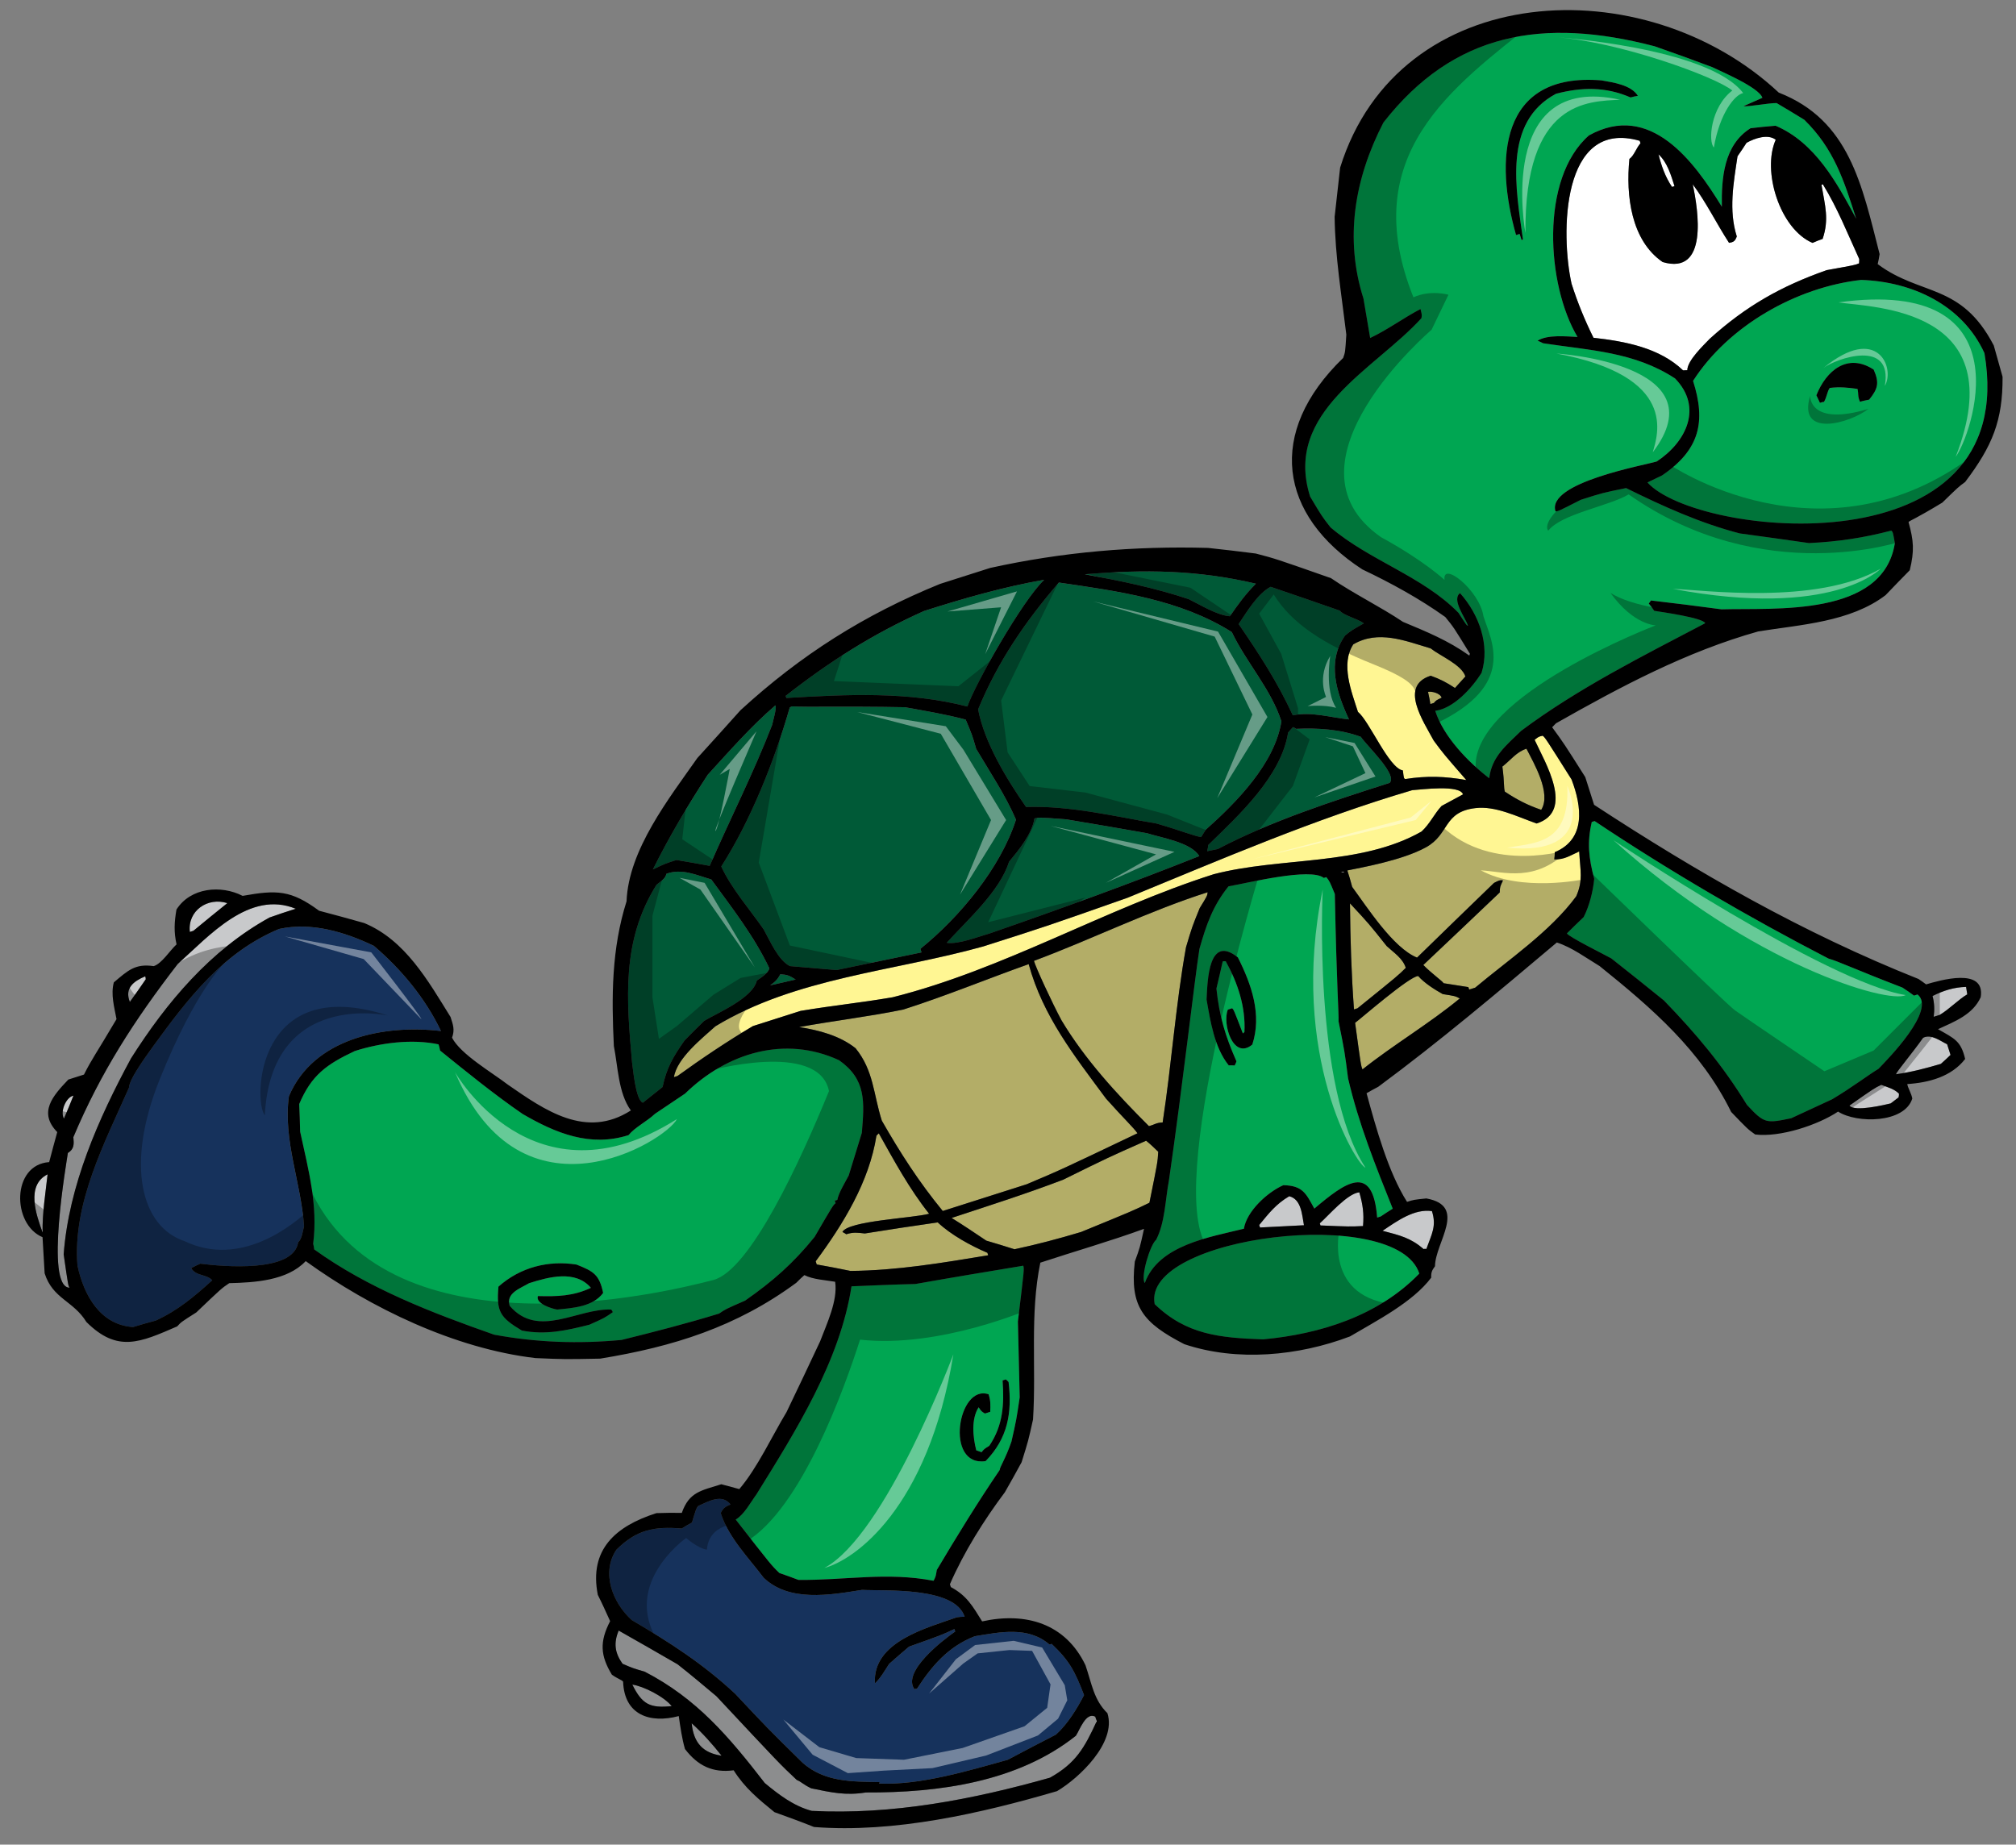 <?xml version="1.0" encoding="utf-8"?>
<!-- Generator: Adobe Illustrator 17.0.0, SVG Export Plug-In . SVG Version: 6.00 Build 0)  -->
<!DOCTYPE svg PUBLIC "-//W3C//DTD SVG 1.1//EN" "http://www.w3.org/Graphics/SVG/1.1/DTD/svg11.dtd">
<svg version="1.1" id="Layer_1" xmlns="http://www.w3.org/2000/svg" xmlns:xlink="http://www.w3.org/1999/xlink" x="0px" y="0px"
	 width="200px" height="183px" viewBox="0 0 200 183" style="enable-background:new 0 0 200 183;" xml:space="preserve">
<rect x="0" y="0" width="200" height="183" fill="#808080" stroke="none"/>
<path id="color6" style="fill:#C8C9CB;" d="M186.634,107.625c-0.708,0.342-0.708,0.342-3.155,2.057
	c0.483,0.661,3.587-0.094,4.092-0.215c0.282-0.207,0.532-0.404,0.782-0.598c0.035-0.132,0.036-0.249,0.039-0.364
	C187.928,108.028,187.252,107.857,186.634,107.625z M142.059,120.154c0.473,1.483-0.018,2.259-0.554,3.754
	c-0.081-0.013-0.162-0.023-0.269,0.012c-1.287-1.109-2.34-1.359-4.078-1.813C138.601,121.139,140.306,119.896,142.059,120.154z
	 M193.167,103.599l0.338,1.059c-0.296,0.292-0.63,0.594-0.961,0.889c-1.493,0.441-2.928,0.819-4.455,1.033
	c0.098-0.305,1.598-2.063,2.697-3.62C191.588,102.547,192.479,103.275,193.167,103.599z M134.854,118.288
	c0.348,1.212,0.476,2.105,0.366,3.346c-1.303,0.062-1.303,0.062-4.22-0.059l-0.067-0.211
	C131.813,120.579,133.682,118.388,134.854,118.288z M127.902,118.676c1.224,0.309,1.264,1.892,1.459,2.88
	c-1.454,0.074-2.904,0.149-4.358,0.223l-0.08-0.248C125.874,120.371,126.592,119.443,127.902,118.676z M191.72,98.812
	c1.109-0.548,2.098-0.863,3.327-0.903c0.032,0.22,0.077,0.479,0.119,0.74c-0.885,0.517-1.753,1.451-2.732,2.038l-0.601,0.191
	C191.923,100.185,191.91,99.527,191.72,98.812z"/>
<path id="color5" style="fill:#16325C;" d="M62.674,160.727c3.776,2.218,7.054,4.323,10.258,7.307
	c3.176,3.384,3.176,3.384,6.695,6.851c2.21,1.94,4.905,1.858,7.647,1.918c-0.023,0.046-0.048,0.093-0.071,0.14
	c4.063,0.183,8.851-1.265,12.778-2.36c1.593-0.855,3.199-1.679,4.77-2.491c1.151-1.024,2.096-2.574,2.794-3.923
	c-0.907-2.354-1.432-3.394-3.215-5.079l-0.21,0.066c-2.146-1.846-4.907-1.236-7.417-0.828c-2.663,1.045-4.271,2.96-5.732,5.209
	c-0.08-0.011-0.151,0.013-0.255,0.046c-1.254-1.74,2.807-4.86,4.046-5.725l-0.078-0.244c-1.25,0.589-1.25,0.589-4.498,1.745
	c-0.641,0.553-1.316,1.116-1.981,1.718c-0.442,0.682-0.837,1.393-1.406,1.928c-0.273-4.15,5.204-5.509,8.137-6.562
	c0.256-0.041,0.525-0.049,0.762-0.047c-0.956-3.002-7.888-2.543-10.183-2.667c-3.215,0.523-7.235,1.216-9.756-1.205
	c-1.543-2.039-3.485-3.986-4.26-6.421c0.263-0.515,0.43-0.606,0.973-0.852c-0.841-1.058-2.096-0.348-3.215,0.165
	c-0.191,0.255-0.191,0.255-0.608,1.634c-0.33,0.181-0.661,0.366-1.015,0.595c-2.716-0.224-4.476,0.104-6.483,2.105
	C59.618,156.024,60.763,159.002,62.674,160.727z M7.684,125.557c-0.491-6.181,2.692-12.173,5.109-17.648
	c0.011-0.937,2.209-3.812,2.472-4.208c3.435-4.71,6.894-9.232,12.419-11.539c3.197-0.706,6.513,0.296,9.397,1.673
	c2.725,2.321,5.122,5.209,6.664,8.453c-5.618-0.662-12.653,0.688-15.087,6.478c-0.596,4.351,1.222,8.597,1.504,12.898
	c-0.146,0.512-0.194,1.225-0.585,1.584c-0.461,3.063-7.519,2.396-9.708,2.121c-0.307,0.137-0.612,0.272-0.906,0.444
	c0.492,0.815,1.503,0.572,2.093,1.201c-1.778,1.615-3.403,2.989-5.608,4c-0.752,0.204-1.502,0.405-2.245,0.642
	C9.951,131.446,8.314,128.508,7.684,125.557z"/>
<path id="color4" style="fill:#FFF693;" d="M94.407,120.83c1.165,0.722,2.3,1.484,3.438,2.251c0.948,0.281,1.892,0.563,2.801,0.856
	c2.221-0.473,4.407-1.053,6.608-1.714c5.16-2.113,5.16-2.113,6.776-2.9c0.816-4.027,0.816-4.027,0.874-5.061
	c-0.392-0.378-0.785-0.762-1.202-1.093c-3.75,1.659-3.75,1.659-8.217,3.863C101.844,118.422,98.102,119.614,94.407,120.83z
	 M86.948,112.671c0.084-0.104,0.175-0.174,0.235-0.231c1.533,2.737,3.042,5.523,4.992,7.976c-1.647,0.447-8.026,0.691-8.602,1.808
	c0.14,0.069,0.279,0.142,0.382,0.225c0.706-0.225,1.114-0.158,1.842-0.078c2.404-0.379,4.814-0.756,7.231-1.099
	c1.331,1.249,3.261,2.304,4.929,3.019l0.078,0.245c-4.543,0.749-9.008,1.511-13.662,1.553c-1.12-0.226-2.24-0.454-3.353-0.644
	l-0.1-0.315C83.641,121.459,86.228,117.254,86.948,112.671z M79.276,101.895c3.417-0.625,6.902-1.033,10.333-1.738
	c4.202-1.339,8.289-3.028,12.445-4.508c1.42,5.186,4.531,9.092,7.674,13.343c1.754,1.968,2.752,2.896,3.118,3.439
	c-7.594,3.624-7.594,3.624-10.988,5.057l-8.33,2.653c-2.354-2.869-4.202-5.739-6.045-8.963c-0.844-2.648-0.8-4.953-2.598-7.182
	C83.316,102.745,81.24,102.201,79.276,101.895z M140.695,96.83c0.611,0.701,1.634,1.344,2.436,1.792
	c1.227,0.19,1.227,0.19,1.692,0.432c-3.079,2.535-6.553,4.574-9.655,7.039c-0.158-0.375-0.158-0.375-0.733-4.623
	C134.941,101.109,139.839,96.832,140.695,96.83z M105.307,101.223c-0.946-1.759-2.59-5.321-2.732-5.896
	c5.769-2.149,11.374-4.943,17.233-6.81c-0.041,0.362-0.041,0.362-0.785,1.57c-0.764,1.874-0.764,1.874-1.362,3.894
	c-1.024,5.691-1.433,11.616-2.317,17.381c-0.622,0.006-0.824,0.228-1.363,0.36C110.787,108.536,107.634,105.108,105.307,101.223z
	 M141.202,95.735c2.538-2.402,5.079-4.804,7.583-7.195c0.018-0.553,0.018-0.553,0.32-1.192c-0.337-0.088-0.587,0.106-0.893,0.247
	c-2.528,2.437-5.08,4.925-7.632,7.408c-2.367-0.959-4.927-4.966-6.434-7.013c-0.145-0.575-0.314-1.106-0.483-1.635
	c1.278-0.271,5.379-0.969,7.792-2.289c2.369-1.298,1.7-3.527,4.932-3.897c1.967-0.228,3.999,0.791,6.053,1.529
	c3.813-1.215,0.83-6.059-0.195-8.301c0.404-0.319,0.404-0.319,0.802-0.407c0.267,0.223,0.267,0.223,2.862,4.339
	c1.033,2.701,1.432,5.921-1.667,7.217c-0.003,0.234-0.008,0.466-0.046,0.713c1.02,0.025,1.552-0.377,2.471-0.788
	c0.108,1.961,0.399,2.867-0.294,4.449c-2.577,3.504-6.738,6.307-10.023,9.063l-0.598,0.191l-0.078-0.245
	c-0.821-0.131-1.64-0.259-2.458-0.385C143.113,97.344,142.01,96.566,141.202,95.735z M134.675,100.031l-0.352,0.112
	c-0.258-3.495-0.366-7.001-0.397-10.524c1.893,2.037,1.893,2.037,3.645,4.241c0.717,0.665,1.589,1.204,1.893,2.157
	C138.726,96.758,138.726,96.758,134.675,100.031z M70.97,101.818c7.948-4.824,17.707-5.445,26.561-7.918
	c6.283-2.002,6.283-2.002,14.327-4.833c9.319-3.826,18.582-7.829,28.25-10.675c0.915-0.058,4.718-0.569,5.033,0.418
	c-0.695,0.379-1.391,0.756-2.123,1.146c-0.727,0.774-1.15,1.764-1.992,2.54c-6.059,3.445-13.941,2.496-20.619,4.235
	c-10.804,3.442-20.795,9.427-31.848,12.207c-3.431,0.584-5.587,0.767-9.135,1.352l-4.731,1.507c-2.55,1.516-5.08,3.215-7.483,4.953
	l-0.353,0.111C67.155,104.979,69.64,103.019,70.97,101.818z M141.934,67.039c-3.141,1.001-0.75,4.479,0.302,6.437
	c0.955,1.29,0.955,1.29,3.23,3.911c-2.141-0.369-3.875-0.439-6.059-0.096c-0.14-0.071-0.14-0.071-0.233-0.856
	c-1.393-0.219-3.299-4.86-4.457-5.811c-0.63-1.978-1.743-4.735-0.463-6.697c2.49-1.458,5.138-0.352,7.67,0.396
	c0.986,0.774,3.082,1.622,3.454,2.788c-0.343,0.381-0.689,0.761-1.034,1.145C143.509,67.708,142.856,67.367,141.934,67.039z
	 M149.292,78.538c-0.135-0.422-0.023-0.81-0.248-2.486c0.84-0.659,1.401-1.459,2.391-1.774c0.73,1.438,2.495,4.414,1.466,6.065
	C151.547,79.882,150.477,79.329,149.292,78.538z M141.668,68.64c0.362-0.077,1.206,0.123,1.352,0.581
	c-0.543,0.255-0.543,0.255-0.77,0.519l-0.354,0.112C141.846,69.442,141.756,69.041,141.668,68.64z"/>
<path id="color3" style="fill:#00A652;" d="M84.475,127.613c2.107-0.089,4.217-0.18,6.341-0.232c3.571-0.634,7.153-1.228,10.7-1.814
	c0.101,0.317,0.101,0.317-0.532,5.534c0.061,2.51,0.122,5.018,0.18,7.525c-0.334,2.245-0.334,2.245-0.818,4.382
	c-0.584,1.703-1.172,2.555-1.165,2.821c-2.197,3.225-4.245,6.563-6.244,9.924c-0.104,0.654-0.104,0.654-0.322,1.073
	c-4.639-0.896-8.8-0.038-13.403-0.086c-0.615-0.23-1.237-0.463-1.889-0.684c-0.787-0.757-0.787-0.757-4.336-5.303
	c0.852-0.506,1.477-1.718,2.074-2.527C78.941,141.973,83.334,135.013,84.475,127.613z M97.777,144.954
	c2.195-2.254,2.642-4.767,2.281-7.843c-0.068-0.092-0.174-0.178-0.275-0.26l-0.319,0.102c0.167,2.357,0.057,4.452-1.319,6.484
	c-0.518,0.321-0.518,0.321-0.767,0.635c-0.177-0.062-0.351-0.122-0.525-0.185c-0.335-1.291-0.521-3.102,0.232-4.272
	c0.286,0.413,0.286,0.413,0.626,0.618l0.527-0.168c0.021-0.67,0.05-1.067-0.164-1.739C95.021,137.279,93.689,145.557,97.777,144.954
	z M114.552,129.382c3.146,3.043,6.471,3.344,10.757,3.496c5.638-0.526,11.425-2.318,15.496-6.529
	C138.614,119.471,113.22,122.643,114.552,129.382z M157.106,90.981c-0.536,0.521-1.104,1.052-1.663,1.618
	c0.102,0.315,4.023,2.256,4.408,2.484c1.762,1.384,3.49,2.775,5.218,4.171c3.245,3.355,5.819,6.427,8.238,10.358
	c1.723,1.864,1.907,1.845,4.389,1.327c1.355-0.627,2.711-1.254,4.065-1.882c1.964-1.167,3.715-2.502,4.599-3.02
	c0.903-0.947,5.761-5.842,3.872-7.379l-0.354,0.113c-0.356-0.274-0.753-0.539-1.147-0.798c-4.651-1.786-6.351-2.605-7.333-2.877
	c-7.913-4.09-15.794-8.692-23.203-13.642l-0.283,0.09c-0.474,2.057-0.306,3.558,0.242,5.64
	C158.042,88.429,157.66,89.909,157.106,90.981z M114.697,122.998c0.889-1.719,0.905-3.982,1.27-5.887
	c1.371-9.496,2.514-19.699,3.026-22.971c0.676-2.396,1.323-4.271,2.884-6.21c1.844-0.315,8.146-1.897,9.455-0.834l0.247-0.079
	c0.324,0.401,0.324,0.401,0.847,1.677c0.189,9.506,0.404,11.767,0.37,12.634c0.604,2.997,0.604,2.997,0.944,5.649
	c1.04,4.491,2.719,8.658,4.431,12.934c-0.389,0.243-0.78,0.483-1.193,0.771l-0.351,0.113c-0.433-5.568-3.236-3.421-6.234-0.892
	c-0.836-1.522-1.152-2.276-3.073-2.324c-1.603,0.704-3.644,2.601-3.914,4.319c-3.348,0.833-8.468,1.607-9.832,5.387
	C113.123,126.729,114.104,123.461,114.697,122.998z M121.898,105.694c0.189-0.017,0.389-0.002,0.587,0.01
	c0.072-0.141,0.145-0.278,0.18-0.41c-1.112-2.52-1.698-4.474-1.989-7.218c0.213-0.924,0.436-1.812,0.622-2.691
	c0.106-0.033,0.225-0.028,0.305-0.018c1.191,2.149,1.989,4.539,1.852,7.031c-0.036,0.013-0.094,0.074-0.156,0.128
	c-0.904-2.354-0.904-2.354-1.065-2.496l-0.423,0.135c-0.572,1.384,0.518,5.044,2.426,3.465c0.964-2.952-0.063-5.933-1.431-8.646
	c-2.923-2.334-3.008,2.281-3.104,4.178C120.082,101.338,120.481,103.932,121.898,105.694z M31.065,123.396
	c0.486-3.852-0.464-7.315-1.293-11.135c-0.024-0.931-0.044-1.853-0.092-2.731c1.22-2.88,2.711-3.938,5.516-5.262
	c2.578-0.82,5.676-1.222,8.306-0.661c0.057,0.177,0.125,0.39,0.155,0.614c2.621,2.117,5.404,4.381,8.191,6.293
	c3.289,1.908,6.691,3.312,10.503,2.098c0.644-0.788,1.825-1.359,2.632-2.12c0.991-0.668,1.986-1.335,2.979-2
	c4.153-4.045,9.895-5.8,15.274-3.313c2.705,1.898,2.521,4.136,2.26,7.211c-0.417,1.379-0.858,2.805-1.3,4.226
	c-0.312,0.607-1.006,1.722-1.133,2.426l-0.246,0.078l0.078,0.246c-0.248,0.195-0.248,0.195-2.084,3.345
	c-2.12,2.622-4.124,4.389-6.893,6.319c-1.946,0.851-1.946,0.851-2.584,1.288c-3.187,0.981-6.42,1.811-9.666,2.613
	c-4.305,0.4-8.391,0.262-12.646-0.52c-6.217-2.181-12.512-4.607-17.86-8.463C31.143,123.761,31.121,123.572,31.065,123.396z
	 M51.772,132.004c2.357,0.455,4.396,0,6.697-0.58c1.497-0.668,1.497-0.668,2.323-1.244c-0.034-0.107-0.101-0.197-0.157-0.259
	c-3.349-0.139-7.235,2.927-10.073-0.37c-0.404-1.269,1.079-1.741,1.926-2.247c1.944-0.618,4.589-1.344,6.136,0.46
	c-1.755,0.829-3.338,0.868-5.262,0.818c-0.265,0.747,1.415,1.262,1.906,1.337c1.584-0.152,3.565-0.28,4.567-1.65
	c-0.383-1.82-0.956-2.145-2.647-2.812c-2.782-0.435-5.555,0.255-7.739,2.191C49.23,130.13,49.611,130.709,51.772,132.004z
	 M141.014,31.561c0.052-0.328,0.052-0.328-0.094-0.903c-1.7,0.891-3.237,2.041-4.994,2.874c-0.229-1.326-0.445-2.619-0.662-3.91
	c-1.898-5.959-0.893-11.907,1.977-17.469c6.992-8.95,15.838-10.455,26.91-7.563c1.925,0.671,3.813,1.352,5.712,2.068
	c0.607,0.314,4.639,1.985,4.975,3.044c-0.61,0.273-1.226,0.545-1.872,0.829c0.525,0.067,2.464-0.318,3.283-0.308
	c0.908,0.527,1.824,1.09,2.745,1.654c2.938,2.877,3.927,5.982,5.152,9.828c-1.921-3.587-4.082-7.564-7.997-9.232
	c-0.832,0.069-1.666,0.14-2.486,0.247c-2.66,1.662-2.891,4.965-2.847,7.789c-2.752-4.488-7.101-10.452-13.183-7.078
	c-4.895,4.282-4.204,14.873-1.131,19.997c-1.147-0.059-2.997-0.249-3.968,0.37c0.177,0.062,0.362,0.159,0.55,0.252
	c4.618,0.706,9.057,0.848,13.087,3.49c2.774,2.849,1.146,6.285-1.809,8.238c-1.165,0.371-10.958,2.094-10.048,4.951
	c0.27-0.009,0.27-0.009,2.511-1.148c2.154-0.687,2.154-0.687,4.49-1.162c3.69,1.82,7.371,3.486,11.271,4.497
	c2.315,0.312,4.595,0.636,6.876,0.96c2.874-0.138,5.398-0.514,8.163-1.237c0.162,0.143,0.162,0.143,0.355,1.246
	c-1.152,7.368-11.956,6.414-17.192,6.567c-2.317-0.309-4.668-0.61-7.009-0.879c-0.048,0.092-0.133,0.198-0.215,0.303
	c0.185,0.213,0.382,0.463,0.541,0.721c0.654,0.103,4.889,0.699,5.059,1.232c-6.195,3.254-12.636,6.473-18.259,10.673
	c-1.483,1.445-2.916,2.561-3.168,4.705c-2.111-1.624-4.549-4.151-5.358-6.693c1.828-0.235,3.638-2.248,4.595-3.76
	c0.87-2.763-0.26-5.824-2.131-7.911c-0.852,0.623,0.482,2.372,0.789,3.209c-0.106,0.034-0.106,0.034-0.942-1.253
	c-3.53-3.624-8.851-5.194-12.696-8.478c-0.852-1.088-0.852-1.088-2.021-3.052C127.286,40.832,136.409,36.642,141.014,31.561z
	 M150.758,23.206l0.19,0.601l0.141-0.045c-0.685-4.954-2.036-11.641,3.286-14.463c2.553-0.657,4.906-0.709,7.388,0.37
	c0.248-0.079,0.506-0.124,0.727-0.156c-0.664-1.078-2.424-1.326-3.598-1.534c-10.232-0.849-10.584,7.982-8.49,15.34l0.354-0.113
	L150.758,23.206z M163.435,47.864c0.507-0.24,0.977-0.469,1.449-0.697c3.773-2.56,4.36-5.352,3.077-9.38
	c3.506-5.471,10.259-9.295,16.678-10.018c5.071,0.173,10.044,2.476,12.229,7.264C200.565,56.692,168.322,53.318,163.435,47.864z
	 M184.524,39.86c0.319-0.102,0.615-0.152,0.906-0.211c0.895-1.1,1.018-1.683,0.449-2.981c-2.6-1.698-4.71,0.103-5.683,2.548
	c0.114,0.237,0.229,0.473,0.355,0.745c0.142-0.045,0.282-0.09,0.4-0.088c0.298-0.525,0.305-0.995,0.568-1.387
	c1.009-0.127,1.816-0.033,2.752,0.095C184.406,39.121,184.264,39.283,184.524,39.86z"/>
<path id="color2" style="fill:#005A37;" d="M77.41,96.654c-0.264,0.515-0.501,0.745-1.007,1.103
	c0.867-0.199,1.702-0.388,2.534-0.578C78.313,96.797,78.124,96.699,77.41,96.654z M62.707,105.423
	c-0.563-6.279-1.059-12.107,2.426-17.649c0.365-0.313,0.898-0.599,0.975-1.088c1.531-0.565,2.996,0.135,4.457,0.563
	c2.071,2.839,4.236,5.609,5.764,8.816c-0.147,0.515-0.832,0.929-1.247,1.214c-0.408,1.765-4.016,3.262-5.221,3.997
	c-0.649,0.637-1.306,1.271-1.947,1.943c-1.12,1.601-1.781,2.705-2.181,4.62c-0.652,0.52-1.303,1.041-1.953,1.556
	C63.033,109.131,62.782,105.786,62.707,105.423z M100.103,85.497c0.956-1.156,2.276-2.748,2.52-4.302
	c0.469-0.11,0.469-0.11,3.138,0.09c2.665,0.436,5.341,0.903,8.021,1.374c1.388,0.451,4.369,0.899,5.195,2.273
	c-6.866,2.729-13.804,5.252-20.772,7.667c-1.142,0.324-3.143,1.116-4.289,0.936C95.986,91.245,99.175,88.44,100.103,85.497z
	 M75.76,92.206c-1.367-1.977-3.193-4.039-4.206-6.242c2.935-4.589,5.283-10.512,6.794-15.777c0.097-0.066,0.169-0.088,0.237-0.11
	c1.394,0.099,5.086-0.027,11.188,0.086c2.024,0.366,4.034,0.698,6.029,1.229c0.638,1.509,0.638,1.509,1.039,2.895
	c1.356,2.293,2.905,4.6,3.952,7.027c-1.543,4.806-5.592,9.672-9.487,12.819l0.113,0.354c-2.808,0.583-5.617,1.169-8.426,1.752
	c-1.521-0.137-3.078-0.265-4.635-0.394C77.197,95.246,76.4,93.36,75.76,92.206z M127.788,72.675c0.167-0.21,0.346-0.383,0.488-0.545
	c0.092,0.048,0.186,0.096,0.29,0.179c2.145-0.1,4.403,0.034,6.433,0.789c0.597,0.896,3.689,3.765,2.858,4.572
	c-5.686,1.811-11.746,3.782-17.043,6.559c-0.328,0.066-0.692,0.143-1.059,0.219c0.051-0.211,0.1-0.422,0.113-0.623
	C122.897,80.883,127.107,77.011,127.788,72.675z M101.792,80.06c-1.929-2.766-4.13-6.381-4.756-9.683
	c1.95-4.74,4.687-8.724,8.007-12.582c5.873,0.855,12.05,1.687,17.16,4.916c1.413,2.975,3.907,5.679,4.919,8.856
	c-0.651,4.174-4.441,8.025-7.501,10.749c-0.156,0.245-0.312,0.49-0.466,0.734c-0.737-0.118-2.301-0.746-4.437-1.35
	C110.441,80.963,106.146,79.921,101.792,80.06z M133.826,71.372c-1.849-0.188-3.714-0.795-5.573-0.403
	c-1.513-3.289-3.339-6.088-5.373-9.057c0.765-1.138,1.903-3.058,3.178-3.695c2.312,0.779,4.583,1.571,6.858,2.364
	c0.344,0.473,1.77,0.796,2.386,1.262c-1.254,0.708-1.254,0.708-1.868,1.216C131.585,65.671,132.6,68.734,133.826,71.372z
	 M70.408,85.899c-1.074-0.201-2.186-0.392-3.296-0.581c-1.13,0.36-1.13,0.36-2.342,0.942c1.611-3.236,3.457-6.354,5.443-9.396
	c2.164-2.364,4.271-4.785,6.712-6.883c0.175,0.18-0.281,1.683-0.317,1.93C74.747,76.7,72.451,81.204,70.408,85.899z M95.974,70.093
	c-5.851-1.518-11.97-1.203-17.962-0.848l-0.067-0.21c4.358-3.412,8.624-6.131,13.728-8.42c3.919-1.248,7.87-2.389,11.923-3.096
	C101.393,59.616,96.71,67.929,95.974,70.093z M117.935,59.443c-3.395-1.133-6.76-1.81-10.313-2.47
	c5.945-0.494,11.137-0.437,16.976,0.932c-1.032,1.029-1.76,2.037-2.586,3.232C120.736,61.04,119.086,60.009,117.935,59.443z"/>
<path id="color1" style="fill:#C8C9CB;" d="M61.369,161.765c-0.497,1.248-0.393,2.187,0.391,3.296
	c1.036,0.446,1.036,0.446,2.192,0.781c5.165,2.669,8.352,6.438,11.923,11.056c1.425,1.178,2.862,2.273,4.648,2.757
	c7.988,0.41,15.974-1.121,23.643-3.292c2.575-1.445,3.415-2.954,4.635-5.6l-0.146-0.458c-0.931-0.482-1.531,1.306-1.921,1.897
	c-5.77,4.596-13.634,5.663-20.84,5.626c-1.994,0.326-3.421,0-5.417-0.411c-0.831-0.4-0.99-0.657-1.432-0.83
	c-1.668-1.567-1.668-1.567-7.973-8.307c-1.277-1.074-2.549-2.144-3.851-3.167C65.266,163.985,63.312,162.857,61.369,161.765z
	 M71.584,174.18c-1.836-0.27-2.77-1.253-2.967-3.218C69.704,171.939,70.675,173.031,71.584,174.18z M66.637,169.262
	c-2.147,0.221-2.929-0.156-3.907-2.136C63.828,167.282,65.863,168.304,66.637,169.262z M7.278,112.815
	c2.699-6.419,6.086-11.661,10.353-17.179c3.118-2.785,7.104-7.358,11.708-5.479c-0.846,0.27-1.73,0.551-2.601,0.868
	c-5.854,3.223-10.222,8.427-13.742,13.979c-3.233,5.969-6.169,12.621-6.681,19.434c0.45,3.123,0.45,3.123,0.589,3.312
	c-2.496-0.021-0.263-12.668-0.173-13.361C7.379,113.986,7.341,113.494,7.278,112.815z M4.722,116.504
	c-0.21,1.898-0.529,3.827-0.497,5.762C3.604,120.559,2.54,117.59,4.722,116.504z M7.287,108.694
	c-0.301,0.753-0.606,1.513-0.943,2.281C5.941,110.323,6.524,108.858,7.287,108.694z M12.882,99.402
	c-0.555-1.377,0.391-2.069,1.524-2.542c0.022,0.07,0.055,0.173,0.054,0.291C13.957,97.894,13.42,98.65,12.882,99.402z
	 M18.833,92.455c-0.239-2.102,1.769-3.481,3.718-2.856c-1.112,0.898-2.228,1.796-3.364,2.743L18.833,92.455z"/>
<path id="fill" style="fill:#FFFFFF;" d="M133.017,86.523c0.117,0,0.234,0.003,0.362,0.041
	C133.229,86.455,133.229,86.455,133.017,86.523z M162.667,13.968l0.077,0.244c-0.428,0.488-0.625,1.212-1.097,1.557
	c-0.364,3.617,0.162,8.076,3.296,10.227c4.553,1.35,3.539-5.132,2.984-7.717c1.358,1.824,2.387,3.949,3.603,5.812
	c0.482-0.073,0.601-0.191,0.77-0.631c-0.821-2.579-0.327-5.302,0.072-7.956c0.321-0.454,0.608-0.894,0.895-1.335
	c0.793-0.446,2.123-0.912,2.897-0.303c-1.387,3.089,0.409,8.853,3.648,10.232c0.345-0.149,0.684-0.294,1.002-0.396
	c0.659-1.958,0.242-3.266-0.114-5.369l0.141-0.045c1.444,2.341,2.453,4.895,3.604,7.408c-0.002,0.115,0.008,0.268-0.017,0.432
	c-0.412,0.17-0.412,0.17-3.208,0.672c-4.544,1.601-8.005,3.561-11.596,6.803c-0.582,0.616-2.233,2.152-2.233,3.124
	c-0.117-0.002-0.27,0.008-0.421,0.017c-2.35-2.247-5.738-2.877-8.888-3.234c-0.876-1.78-1.57-3.464-2.178-5.372
	C154.832,23.309,154.833,11.719,162.667,13.968z M166.123,18.466l-0.247,0.079c-0.667-0.993-1.039-2.042-1.34-3.229
	C165.403,16.089,165.785,17.407,166.123,18.466z"/>
<path id="outline" d="M4.878,115.291c0.261-1.016,0.532-1.995,0.801-2.977c-1.906-1.959-0.441-3.592,1.101-5.213l1.553-0.495
	c0.76-1.525,1.129-1.95,3.226-5.498c-0.219-1.176-0.587-2.459-0.267-3.647c1.409-1.19,2.122-1.882,3.958-1.612
	c0.811-0.258,1.603-1.558,2.265-2.158c-0.276-1.235-0.225-2.181-0.01-3.456c1.399-2.194,4.424-2.46,6.564-1.357
	c3.385-0.606,4.789-0.589,7.588,1.475c1.48,0.382,2.977,0.801,4.47,1.219c4.078,1.69,6.333,5.721,8.57,9.321
	c0.248,0.778,0.439,1.259,0.148,2.055c0.834,1.64,4.03,3.495,5.526,4.651c3.693,2.56,7.756,5.424,12.212,2.568
	c-1.255-1.741-1.278-4.376-1.685-6.387c-0.238-4.898-0.233-9.645,1.259-14.36c0.198-5.117,4.212-10.206,7.02-14.212
	c1.438-1.587,2.878-3.169,4.283-4.747c5.989-5.488,12.265-9.468,19.802-12.534l4.977-1.585c7.159-1.579,14.315-2.187,21.611-1.985
	c1.568,0.161,3.146,0.358,4.727,0.557c1.95,0.508,1.95,0.508,7.466,2.444c2.239,1.539,4.859,2.807,7.136,4.333
	c2.378,0.996,4.476,1.843,6.588,3.348c0.013-0.081,0.037-0.129,0.061-0.175c-1.617-2.636-1.617-2.636-2.446-3.652
	c-2.566-1.83-5.393-3.378-8.233-4.725c-8.255-5.372-9.569-13.565-1.899-20.977c0.206-0.573,0.206-0.573,0.313-2.317
	c-0.466-3.895-1.116-7.771-1.159-11.685c0.177-1.65,0.362-3.266,0.546-4.879c5.81-18.66,30.172-19.92,43.515-7.443
	c7.016,2.741,8.244,9.156,10.005,16.021c-0.054,0.326-0.105,0.655-0.191,0.994c4.272,3.194,8.28,1.84,11.517,8.075
	c0.29,1.037,0.582,2.072,0.872,3.104c0.024,4.349-1.006,6.854-3.713,10.437c-0.661,0.484-0.661,0.484-2.264,2.045
	c-2.707,1.64-3.142,1.739-3.353,1.924c0.514,1.858,0.594,2.845,0.123,4.784c-0.798,0.796-1.581,1.629-2.401,2.475
	c-3.504,2.67-8.439,2.924-12.62,3.595c-7.138,2.002-13.653,5.475-20.075,9.117c-0.117,0.116-0.238,0.233-0.382,0.392
	c1.174,1.609,1.174,1.609,3.285,4.944l0.876,2.75c10.317,6.75,20.735,12.722,32.182,17.279c0.244,0.157,0.499,0.348,0.755,0.536
	c1.318-0.381,5.895-1.759,5.42,1.269c-0.774,1.723-2.574,2.413-4.237,3.177c1.616,0.925,2.271,1.145,2.692,2.954
	c-1.349,1.752-3.605,2.354-5.74,2.488c0.02,0.307,0.421,0.955,0.496,1.438c-0.77,2.46-5.506,2.49-7.363,1.295
	c-2.021,1.343-5.752,2.57-8.222,2.271c-0.753-0.54-0.753-0.54-2.384-2.237c-2.988-6.085-7.818-10.263-13.048-14.469
	c-1.348-0.813-2.729-1.851-4.246-2.342c-5.794,4.88-11.613,9.807-17.719,14.317c-0.364,0.194-0.766,0.401-1.158,0.638
	c0.929,3.401,2.148,7.836,4.017,10.777c0.67-0.213,0.67-0.213,1.914-0.34c4.125,0.748,0.88,4.348,0.858,6.727
	c-0.298,0.407-0.392,0.595-0.376,1.133c-1.827,2.447-5.506,4.319-8.058,5.831c-5.101,1.937-11.212,2.523-16.437,0.767
	c-4.099-2.115-5.423-3.716-4.908-8.195c0.499-1.365,0.499-1.365,0.912-3.246c-3.31,1.211-6.907,2.24-10.286,3.355
	c-1.052,5.113-0.396,10.352-0.723,15.552c-0.461,2.088-0.461,2.088-1.134,4.246c-0.541,0.992-1.082,1.976-1.659,2.977
	c-2.075,2.763-4.086,5.973-5.453,9.128l0.089,0.28c1.596,0.855,2.157,1.881,3.107,3.407c4.324-0.952,8.271,0.2,10.255,4.354
	c0.632,1.857,0.821,3.429,2.174,4.751c0.933,2.929-2.841,6.465-5.001,7.736c-7.54,2.206-16.165,4.177-24.103,3.557
	c-1.294-0.521-2.608-0.996-3.928-1.472c-1.577-1.281-2.944-2.403-4.046-4.153c-2.089,0.275-3.567-0.456-4.832-2.113
	c-0.304-1.067-0.454-2.148-0.616-3.267c-2.869,0.759-5.4-0.109-5.521-3.413c-0.135-0.187-0.463-0.239-1.113-0.691
	c-1.147-1.893-1.233-3.267-0.175-5.313c-0.399-0.885-0.796-1.765-1.221-2.605c-0.887-4.498,1.756-6.819,5.816-8.112
	c0.843-0.035,1.701-0.035,2.517-0.025c0.733-2.094,1.943-2.211,3.919-2.84c0.596,0.161,1.193,0.322,1.786,0.48
	c1.787-2.087,3.28-5.319,4.684-7.638c1.12-2.337,2.242-4.679,3.327-7.009c0.656-1.727,1.778-4.067,1.496-5.921
	c-0.948-0.164-2.21-0.226-3.051-0.661c-0.271,0.242-0.544,0.486-0.804,0.763c-5.953,4.384-12.212,6.34-19.457,7.524
	c-3.515,0.069-3.515,0.069-6.435-0.056c-8-0.946-16.313-4.951-22.777-9.619c-1.83,1.945-5.078,2.125-7.584,2.187
	c-0.769,0.518-0.769,0.518-3.274,2.908c-1.49,0.943-1.49,0.943-1.892,1.381c-3.691,1.605-5.931,2.626-9.005-0.436
	c-1.298-2.116-3.334-2.284-4.144-4.826c-0.078-1.217-0.144-2.402-0.209-3.588C1.166,121.452,1.15,115.546,4.878,115.291z
	 M6.345,110.976c0.337-0.769,0.641-1.528,0.943-2.281C6.524,108.858,5.941,110.323,6.345,110.976z M12.882,99.402
	c0.538-0.753,1.075-1.509,1.579-2.251c0-0.118-0.032-0.221-0.054-0.291C13.272,97.335,12.328,98.025,12.882,99.402z M18.833,92.455
	l0.354-0.113c1.137-0.947,2.252-1.845,3.364-2.743C20.603,88.975,18.594,90.352,18.833,92.455z M62.707,105.423
	c0.076,0.363,0.325,3.708,1.072,3.973c0.65-0.515,1.301-1.036,1.953-1.555c0.401-1.916,1.061-3.021,2.181-4.62
	c0.643-0.672,1.299-1.307,1.948-1.943c1.205-0.736,4.813-2.232,5.221-3.998c0.416-0.285,1.1-0.698,1.247-1.214
	c-1.528-3.207-3.692-5.977-5.764-8.816c-1.462-0.428-2.927-1.128-4.457-0.563c-0.078,0.49-0.61,0.777-0.975,1.088
	C61.648,93.316,62.145,99.144,62.707,105.423z M87.481,111.178c1.844,3.224,3.692,6.094,6.046,8.963l8.33-2.653
	c3.394-1.433,3.394-1.433,10.987-5.057c-0.366-0.544-1.363-1.472-3.118-3.438c-3.142-4.251-6.253-8.157-7.674-13.343
	c-4.156,1.479-8.244,3.169-12.445,4.507c-3.429,0.705-6.916,1.114-10.333,1.738c1.963,0.307,4.04,0.851,5.606,2.102
	C86.682,106.224,86.637,108.528,87.481,111.178z M113.979,111.72c0.54-0.132,0.742-0.354,1.363-0.359
	c0.886-5.765,1.292-11.689,2.317-17.382c0.6-2.018,0.6-2.018,1.363-3.893c0.744-1.209,0.744-1.209,0.785-1.57
	c-5.86,1.867-11.466,4.661-17.233,6.81c0.143,0.576,1.785,4.137,2.731,5.896C107.634,105.108,110.787,108.536,113.979,111.72z
	 M79.424,100.288c3.547-0.584,5.704-0.768,9.135-1.351c11.053-2.78,21.044-8.766,31.847-12.207
	c6.678-1.738,14.562-0.791,20.62-4.236c0.841-0.774,1.265-1.764,1.992-2.539c0.73-0.39,1.427-0.768,2.122-1.146
	c-0.314-0.989-4.118-0.477-5.032-0.419c-9.669,2.847-18.931,6.85-28.251,10.676c-8.043,2.832-8.043,2.832-14.326,4.832
	c-8.854,2.472-18.613,3.094-26.561,7.919c-1.33,1.2-3.814,3.16-4.112,5.043l0.353-0.112c2.402-1.737,4.933-3.438,7.483-4.952
	L79.424,100.288z M133.925,89.619c0.031,3.523,0.141,7.029,0.398,10.524l0.352-0.112c4.051-3.273,4.051-3.273,4.788-4.013
	c-0.305-0.955-1.175-1.491-1.893-2.157C135.818,91.656,135.818,91.656,133.925,89.619z M133.379,86.563
	c-0.149-0.109-0.149-0.109-0.362-0.041C133.134,86.523,133.251,86.525,133.379,86.563z M135,73.099
	c-2.029-0.754-4.289-0.89-6.434-0.79c-0.104-0.084-0.198-0.131-0.29-0.179c-0.143,0.163-0.321,0.335-0.487,0.545
	c-0.682,4.337-4.891,8.208-7.919,11.151c-0.015,0.201-0.063,0.412-0.113,0.623c0.365-0.078,0.729-0.154,1.058-0.219
	c5.298-2.777,11.357-4.747,17.043-6.559C138.688,76.864,135.597,73.995,135,73.099z M95.803,71.392
	c-1.994-0.531-4.006-0.863-6.029-1.229c-6.103-0.114-9.795,0.013-11.188-0.086c-0.068,0.022-0.142,0.045-0.237,0.11
	c-1.511,5.265-3.86,11.188-6.794,15.777c1.013,2.204,2.839,4.265,4.206,6.242c0.64,1.154,1.437,3.041,2.598,3.639
	c1.557,0.13,3.115,0.257,4.635,0.394c2.809-0.583,5.618-1.169,8.426-1.752l-0.113-0.353c3.895-3.147,7.943-8.013,9.487-12.818
	c-1.047-2.428-2.597-4.734-3.952-7.028C96.441,72.901,96.441,72.901,95.803,71.392z M76.403,97.757
	c0.867-0.199,1.702-0.388,2.534-0.578c-0.624-0.383-0.813-0.479-1.527-0.525C77.146,97.169,76.909,97.399,76.403,97.757z
	 M100.103,85.497c-0.927,2.944-4.117,5.748-6.185,8.038c1.145,0.179,3.147-0.612,4.288-0.937c6.968-2.414,13.906-4.936,20.772-7.667
	c-0.825-1.373-3.808-1.822-5.194-2.272c-2.68-0.471-5.354-0.939-8.021-1.376c-2.67-0.199-2.67-0.199-3.138-0.089
	C102.378,82.75,101.058,84.342,100.103,85.497z M70.212,76.864c-1.986,3.041-3.832,6.16-5.443,9.396
	c1.212-0.582,1.212-0.582,2.342-0.942c1.111,0.188,2.222,0.38,3.296,0.581c2.043-4.695,4.34-9.199,6.199-13.989
	c0.037-0.247,0.492-1.75,0.317-1.93C74.482,72.078,72.377,74.5,70.212,76.864z M91.671,60.615c-5.104,2.288-9.369,5.008-13.728,8.42
	l0.067,0.211c5.992-0.355,12.112-0.669,17.962,0.848c0.736-2.165,5.418-10.478,7.62-12.574
	C99.541,58.226,95.59,59.367,91.671,60.615z M97.036,70.376c0.626,3.303,2.828,6.917,4.756,9.683
	c4.354-0.139,8.649,0.903,12.927,1.638c2.137,0.605,3.7,1.233,4.438,1.351c0.153-0.245,0.311-0.49,0.465-0.735
	c3.061-2.724,6.849-6.575,7.502-10.748c-1.013-3.177-3.507-5.88-4.919-8.856c-5.111-3.229-11.288-4.061-17.16-4.916
	C101.723,61.651,98.986,65.635,97.036,70.376z M107.621,56.973c3.554,0.66,6.919,1.336,10.312,2.47
	c1.152,0.565,2.804,1.597,4.079,1.694c0.825-1.196,1.553-2.204,2.585-3.232C118.757,56.537,113.567,56.48,107.621,56.973z
	 M132.918,60.581c-2.277-0.795-4.549-1.585-6.859-2.364c-1.272,0.637-2.413,2.558-3.178,3.695c2.035,2.969,3.86,5.768,5.374,9.057
	c1.859-0.392,3.724,0.215,5.573,0.403c-1.229-2.638-2.242-5.701-0.393-8.313c0.616-0.507,0.616-0.507,1.868-1.217
	C134.686,61.377,133.261,61.052,132.918,60.581z M141.924,64.322c-2.532-0.748-5.18-1.854-7.67-0.396
	c-1.28,1.962-0.167,4.719,0.463,6.697c1.157,0.951,3.064,5.593,4.457,5.811c0.095,0.786,0.095,0.786,0.232,0.856
	c2.184-0.343,3.919-0.273,6.059,0.096c-2.275-2.621-2.275-2.621-3.23-3.911c-1.051-1.957-3.441-5.436-0.302-6.437
	c0.923,0.328,1.574,0.667,2.41,1.217c0.346-0.383,0.691-0.763,1.033-1.145C145.006,65.944,142.91,65.096,141.924,64.322z
	 M141.897,69.851l0.353-0.112c0.227-0.264,0.227-0.264,0.77-0.519c-0.145-0.457-0.989-0.657-1.352-0.581
	C141.756,69.041,141.846,69.442,141.897,69.851z M196.87,35.033c-2.188-4.787-7.158-7.09-12.23-7.265
	c-6.419,0.723-13.171,4.548-16.678,10.018c1.283,4.028,0.695,6.819-3.077,9.38c-0.472,0.228-0.942,0.457-1.449,0.697
	C168.322,53.318,200.565,56.692,196.87,35.033z M176.165,13.865c-0.775-0.608-2.105-0.144-2.897,0.303
	c-0.286,0.44-0.572,0.882-0.895,1.335c-0.399,2.653-0.894,5.376-0.071,7.956c-0.17,0.44-0.289,0.559-0.77,0.631
	c-1.216-1.863-2.244-3.989-3.604-5.811c0.555,2.585,1.569,9.066-2.983,7.717c-3.134-2.15-3.659-6.611-3.296-10.227
	c0.472-0.343,0.669-1.069,1.098-1.557l-0.078-0.244c-7.833-2.25-7.835,9.34-6.763,14.17c0.607,1.906,1.3,3.591,2.178,5.372
	c3.148,0.357,6.538,0.987,8.888,3.234c0.151-0.009,0.304-0.019,0.421-0.017c0.001-0.972,1.651-2.509,2.232-3.124
	c3.593-3.242,7.053-5.202,11.597-6.803c2.796-0.502,2.796-0.502,3.208-0.671c0.024-0.164,0.016-0.318,0.017-0.433
	c-1.15-2.511-2.159-5.067-3.604-7.408l-0.141,0.045c0.357,2.102,0.774,3.41,0.115,5.369c-0.318,0.101-0.658,0.247-1.002,0.396
	C176.574,22.718,174.779,16.954,176.165,13.865z M164.535,15.316c0.301,1.187,0.673,2.236,1.34,3.229l0.247-0.079
	C165.785,17.407,165.403,16.089,164.535,15.316z M169.166,61.829c-0.17-0.534-4.404-1.128-5.058-1.232
	c-0.16-0.258-0.358-0.507-0.542-0.721c0.083-0.105,0.167-0.211,0.215-0.303c2.341,0.268,4.692,0.57,7.009,0.879
	c5.237-0.153,16.04,0.801,17.192-6.567c-0.194-1.102-0.194-1.102-0.355-1.246c-2.764,0.724-5.291,1.099-8.162,1.237
	c-2.282-0.324-4.562-0.648-6.877-0.959c-3.9-1.011-7.58-2.677-11.271-4.497c-2.337,0.476-2.337,0.476-4.489,1.162
	c-2.242,1.139-2.242,1.139-2.512,1.149c-0.91-2.858,8.884-4.58,10.048-4.951c2.956-1.953,4.584-5.389,1.81-8.237
	c-4.03-2.643-8.469-2.785-13.088-3.49c-0.188-0.095-0.372-0.192-0.549-0.252c0.971-0.619,2.82-0.429,3.967-0.37
	c-3.071-5.124-3.763-15.716,1.132-19.998c6.083-3.374,10.431,2.588,13.182,7.078c-0.043-2.825,0.188-6.126,2.848-7.789
	c0.82-0.106,1.654-0.177,2.485-0.248c3.917,1.67,6.077,5.646,7.998,9.233c-1.227-3.847-2.216-6.952-5.153-9.828
	c-0.92-0.563-1.837-1.127-2.744-1.654c-0.821-0.01-2.758,0.375-3.283,0.308c0.645-0.284,1.261-0.557,1.873-0.83
	c-0.338-1.059-4.369-2.73-4.976-3.044c-1.9-0.716-3.789-1.397-5.712-2.068c-11.071-2.892-19.919-1.386-26.91,7.563
	c-2.871,5.561-3.876,11.509-1.979,17.469c0.217,1.29,0.434,2.583,0.663,3.91c1.757-0.833,3.294-1.983,4.994-2.874
	c0.145,0.575,0.145,0.575,0.093,0.904c-4.604,5.082-13.728,9.271-11.04,17.708c1.171,1.963,1.171,1.963,2.022,3.052
	c3.846,3.284,9.167,4.854,12.695,8.478c0.836,1.287,0.836,1.287,0.942,1.253c-0.306-0.835-1.642-2.586-0.789-3.208
	c1.871,2.087,3.001,5.147,2.132,7.911c-0.957,1.511-2.768,3.525-4.596,3.76c0.81,2.543,3.247,5.068,5.359,6.693
	c0.252-2.143,1.684-3.259,3.168-4.705C156.53,68.303,162.971,65.083,169.166,61.829z M149.292,78.538
	c1.185,0.789,2.255,1.344,3.609,1.805c1.029-1.651-0.735-4.628-1.466-6.065c-0.989,0.315-1.55,1.115-2.39,1.774
	C149.268,77.73,149.157,78.116,149.292,78.538z M192.434,100.686c0.98-0.587,1.848-1.521,2.731-2.038
	c-0.041-0.26-0.085-0.52-0.118-0.74c-1.229,0.04-2.218,0.354-3.327,0.903c0.191,0.717,0.202,1.373,0.113,2.065L192.434,100.686
	L192.434,100.686z M192.544,105.546c0.331-0.295,0.665-0.598,0.961-0.889l-0.338-1.059c-0.689-0.323-1.579-1.052-2.383-0.64
	c-1.099,1.558-2.599,3.315-2.696,3.62C189.616,106.366,191.051,105.987,192.544,105.546z M187.571,109.467
	c0.281-0.207,0.531-0.404,0.781-0.598c0.035-0.132,0.036-0.249,0.039-0.364c-0.464-0.478-1.141-0.647-1.759-0.88
	c-0.707,0.343-0.707,0.343-3.154,2.057C183.961,110.344,187.065,109.588,187.571,109.467z M159.852,95.084
	c1.763,1.384,3.491,2.775,5.219,4.171c3.244,3.355,5.818,6.427,8.237,10.358c1.724,1.864,1.908,1.845,4.39,1.327
	c1.354-0.627,2.711-1.254,4.064-1.882c1.964-1.167,3.715-2.502,4.599-3.02c0.903-0.947,5.762-5.842,3.872-7.379l-0.354,0.113
	c-0.356-0.274-0.752-0.539-1.146-0.798c-4.652-1.786-6.352-2.605-7.334-2.877c-7.912-4.09-15.794-8.692-23.202-13.642l-0.283,0.09
	c-0.475,2.057-0.306,3.558,0.241,5.64c-0.109,1.241-0.493,2.723-1.046,3.795c-0.536,0.521-1.104,1.052-1.662,1.618
	C155.545,92.914,159.467,94.855,159.852,95.084z M145.752,98.175l0.597-0.19c3.285-2.758,7.446-5.56,10.023-9.063
	c0.694-1.583,0.402-2.491,0.294-4.449c-0.919,0.41-1.452,0.813-2.471,0.787c0.039-0.247,0.043-0.479,0.047-0.713
	c3.098-1.296,2.699-4.516,1.666-7.217c-2.595-4.115-2.595-4.115-2.861-4.339c-0.398,0.087-0.398,0.087-0.803,0.407
	c1.025,2.243,4.008,7.086,0.196,8.301c-2.054-0.735-4.087-1.757-6.054-1.529c-3.231,0.371-2.563,2.6-4.932,3.897
	c-2.413,1.32-6.514,2.018-7.791,2.289c0.168,0.529,0.338,1.06,0.482,1.635c1.507,2.046,4.067,6.054,6.434,7.013
	c2.553-2.484,5.104-4.972,7.632-7.408c0.306-0.141,0.556-0.334,0.893-0.246c-0.302,0.637-0.302,0.637-0.32,1.191
	c-2.504,2.391-5.044,4.793-7.583,7.195c0.809,0.831,1.912,1.608,2.014,1.81c0.817,0.127,1.636,0.256,2.457,0.385L145.752,98.175
	L145.752,98.175z M135.168,106.094c3.102-2.464,6.576-4.503,9.655-7.039c-0.466-0.242-0.466-0.242-1.692-0.432
	c-0.802-0.447-1.825-1.091-2.437-1.792c-0.855,0.002-5.753,4.279-6.26,4.642C135.012,105.719,135.012,105.719,135.168,106.094z
	 M141.236,123.919c0.107-0.034,0.187-0.024,0.268-0.012c0.537-1.495,1.026-2.271,0.554-3.754c-1.754-0.257-3.458,0.984-4.899,1.952
	C138.896,122.56,139.95,122.81,141.236,123.919z M125.309,132.878c5.638-0.526,11.425-2.318,15.496-6.529
	c-2.19-6.877-27.584-3.707-26.253,3.033C117.698,132.425,121.021,132.726,125.309,132.878z M134.854,118.288
	c-1.172,0.1-3.041,2.291-3.92,3.076l0.067,0.211c2.917,0.121,2.917,0.121,4.22,0.059
	C135.33,120.394,135.201,119.501,134.854,118.288z M127.902,118.676c-1.311,0.769-2.027,1.695-2.979,2.854l0.08,0.248
	c1.454-0.072,2.905-0.147,4.358-0.223C129.166,120.567,129.126,118.984,127.902,118.676z M113.572,127.286
	c1.363-3.778,6.483-4.554,9.831-5.386c0.271-1.719,2.312-3.615,3.915-4.32c1.92,0.049,2.237,0.802,3.072,2.324
	c2.998-2.528,5.801-4.676,6.234,0.892l0.352-0.112c0.415-0.288,0.805-0.526,1.193-0.771c-1.711-4.277-3.391-8.443-4.431-12.935
	c-0.34-2.65-0.34-2.65-0.944-5.649c0.034-0.866-0.181-3.128-0.37-12.634c-0.521-1.273-0.521-1.273-0.846-1.677l-0.247,0.08
	c-1.31-1.063-7.61,0.519-9.456,0.834c-1.561,1.937-2.206,3.814-2.884,6.209c-0.512,3.271-1.655,13.476-3.026,22.971
	c-0.363,1.904-0.381,4.167-1.27,5.888C114.104,123.461,113.123,126.729,113.572,127.286z M107.253,122.223
	c5.161-2.113,5.161-2.113,6.777-2.9c0.816-4.028,0.816-4.028,0.874-5.062c-0.392-0.378-0.785-0.762-1.203-1.093
	c-3.749,1.659-3.749,1.659-8.217,3.863c-3.641,1.391-7.384,2.583-11.079,3.799c1.165,0.722,2.301,1.484,3.438,2.251
	c0.948,0.281,1.891,0.563,2.801,0.857C102.867,123.465,105.053,122.884,107.253,122.223z M71.584,174.18
	c-0.909-1.148-1.88-2.24-2.967-3.218C68.814,172.928,69.749,173.91,71.584,174.18z M66.637,169.262
	c-0.774-0.958-2.809-1.98-3.907-2.136C63.708,169.105,64.49,169.482,66.637,169.262z M61.759,165.061
	c1.036,0.446,1.036,0.446,2.192,0.781c5.165,2.669,8.352,6.437,11.923,11.056c1.425,1.178,2.862,2.273,4.648,2.757
	c7.988,0.41,15.974-1.121,23.643-3.292c2.575-1.445,3.415-2.954,4.635-5.6l-0.146-0.458c-0.931-0.482-1.531,1.306-1.921,1.897
	c-5.77,4.596-13.634,5.663-20.84,5.626c-1.994,0.326-3.421,0-5.417-0.411c-0.831-0.4-0.99-0.657-1.432-0.83
	c-1.668-1.567-1.668-1.567-7.973-8.308c-1.277-1.074-2.549-2.143-3.851-3.166c-1.952-1.128-3.906-2.257-5.849-3.349
	C60.871,163.013,60.976,163.951,61.759,165.061z M69.255,149.413c-0.191,0.255-0.191,0.255-0.608,1.634
	c-0.33,0.182-0.661,0.366-1.015,0.595c-2.716-0.224-4.476,0.104-6.483,2.105c-1.529,2.275-0.385,5.254,1.526,6.979
	c3.776,2.219,7.054,4.324,10.258,7.307c3.176,3.385,3.176,3.385,6.694,6.852c2.21,1.939,4.906,1.857,7.647,1.917
	c-0.023,0.047-0.048,0.093-0.071,0.141c4.063,0.182,8.852-1.265,12.778-2.36c1.594-0.855,3.198-1.679,4.77-2.492
	c1.15-1.024,2.096-2.573,2.794-3.922c-0.908-2.356-1.432-3.395-3.215-5.08l-0.21,0.066c-2.146-1.846-4.907-1.235-7.417-0.827
	c-2.663,1.044-4.271,2.96-5.732,5.209c-0.08-0.011-0.151,0.013-0.255,0.046c-1.254-1.74,2.807-4.86,4.046-5.724l-0.078-0.245
	c-1.25,0.588-1.25,0.588-4.498,1.745c-0.641,0.552-1.316,1.116-1.981,1.717c-0.442,0.683-0.837,1.395-1.406,1.929
	c-0.273-4.15,5.204-5.509,8.137-6.561c0.257-0.041,0.526-0.049,0.762-0.047c-0.956-3.002-7.888-2.544-10.182-2.667
	c-3.215,0.521-7.235,1.216-9.756-1.205c-1.543-2.039-3.485-3.986-4.261-6.422c0.263-0.514,0.43-0.605,0.973-0.852
	C71.628,148.191,70.374,148.899,69.255,149.413z M75.06,148.227c-0.596,0.812-1.222,2.021-2.074,2.527
	c3.548,4.547,3.548,4.547,4.336,5.303c0.654,0.221,1.273,0.454,1.889,0.684c4.604,0.05,8.765-0.809,13.404,0.087
	c0.217-0.421,0.217-0.421,0.321-1.074c2-3.358,4.048-6.698,6.244-9.924c-0.007-0.267,0.581-1.117,1.165-2.821
	c0.484-2.138,0.484-2.138,0.817-4.382c-0.057-2.508-0.117-5.015-0.179-7.525c0.632-5.217,0.632-5.217,0.531-5.534
	c-3.546,0.587-7.128,1.182-10.699,1.815c-2.124,0.052-4.233,0.143-6.341,0.231C83.334,135.013,78.941,141.973,75.06,148.227z
	 M81.022,125.444c1.112,0.188,2.232,0.418,3.352,0.644c4.654-0.043,9.119-0.805,13.662-1.553l-0.078-0.245
	c-1.667-0.715-3.598-1.77-4.929-3.018c-2.417,0.341-4.827,0.718-7.231,1.098c-0.729-0.08-1.136-0.146-1.842,0.078
	c-0.103-0.083-0.244-0.155-0.382-0.225c0.576-1.116,6.955-1.36,8.602-1.808c-1.95-2.452-3.459-5.238-4.992-7.976
	c-0.059,0.058-0.152,0.126-0.235,0.231c-0.72,4.583-3.306,8.788-6.026,12.459L81.022,125.444z M49.025,132.413
	c4.255,0.782,8.341,0.92,12.647,0.52c3.245-0.803,6.478-1.633,9.666-2.614c0.638-0.437,0.638-0.437,2.583-1.287
	c2.768-1.933,4.772-3.699,6.893-6.319c1.836-3.15,1.836-3.15,2.084-3.346l-0.078-0.246l0.247-0.078
	c0.126-0.703,0.819-1.817,1.132-2.425c0.441-1.421,0.882-2.848,1.3-4.226c0.262-3.074,0.446-5.312-2.26-7.211
	c-5.381-2.487-11.122-0.733-15.275,3.313c-0.993,0.665-1.989,1.332-2.979,2c-0.807,0.761-1.987,1.332-2.632,2.12
	c-3.812,1.214-7.214-0.189-10.503-2.098c-2.787-1.912-5.57-4.176-8.19-6.293c-0.031-0.225-0.099-0.438-0.155-0.614
	c-2.63-0.561-5.729-0.16-8.306,0.661c-2.805,1.324-4.296,2.382-5.516,5.262c0.047,0.879,0.068,1.801,0.092,2.732
	c0.828,3.819,1.779,7.283,1.293,11.135c0.056,0.176,0.079,0.365,0.101,0.553C36.512,127.806,42.808,130.232,49.025,132.413z
	 M13.204,131.655c0.743-0.236,1.493-0.438,2.245-0.642c2.204-1.011,3.83-2.385,5.608-4c-0.589-0.63-1.601-0.386-2.092-1.201
	c0.295-0.171,0.6-0.308,0.906-0.444c2.188,0.274,9.245,0.943,9.708-2.121c0.391-0.359,0.438-1.071,0.585-1.584
	c-0.282-4.302-2.1-8.548-1.504-12.898c2.433-5.79,9.469-7.14,15.087-6.478c-1.542-3.245-3.939-6.132-6.664-8.454
	c-2.884-1.376-6.199-2.379-9.397-1.672c-5.526,2.308-8.985,6.829-12.42,11.539c-0.263,0.396-2.461,3.271-2.472,4.208
	c-2.418,5.476-5.601,11.468-5.109,17.648C8.314,128.508,9.951,131.446,13.204,131.655z M6.905,127.75
	c-0.139-0.189-0.139-0.189-0.588-3.312c0.511-6.813,3.448-13.464,6.68-19.435c3.52-5.552,7.888-10.756,13.742-13.979
	c0.871-0.316,1.756-0.599,2.601-0.868c-4.603-1.88-8.59,2.694-11.708,5.479c-4.267,5.519-7.654,10.759-10.353,17.179
	c0.062,0.679,0.102,1.17-0.546,1.571C6.642,115.082,4.409,127.729,6.905,127.75z M4.224,122.266
	c-0.031-1.935,0.288-3.863,0.497-5.761C2.54,117.59,3.604,120.559,4.224,122.266z M97.777,144.954
	c2.195-2.254,2.642-4.767,2.281-7.843c-0.068-0.092-0.174-0.178-0.275-0.26l-0.319,0.102c0.167,2.357,0.057,4.452-1.319,6.484
	c-0.518,0.321-0.518,0.321-0.767,0.635c-0.177-0.062-0.351-0.122-0.525-0.185c-0.335-1.291-0.521-3.102,0.232-4.272
	c0.286,0.413,0.286,0.413,0.626,0.618l0.527-0.168c0.021-0.67,0.05-1.067-0.164-1.739C95.021,137.279,93.689,145.557,97.777,144.954
	z M49.449,127.646c-0.219,2.484,0.162,3.063,2.324,4.357c2.358,0.455,4.396,0,6.697-0.58c1.497-0.668,1.497-0.668,2.324-1.244
	c-0.034-0.107-0.101-0.197-0.157-0.259c-3.35-0.139-7.235,2.927-10.074-0.37c-0.404-1.269,1.079-1.741,1.926-2.247
	c1.944-0.618,4.59-1.344,6.136,0.46c-1.756,0.829-3.339,0.868-5.263,0.818c-0.265,0.747,1.415,1.262,1.907,1.337
	c1.583-0.152,3.564-0.28,4.567-1.65c-0.383-1.82-0.956-2.145-2.646-2.812C54.406,125.021,51.633,125.71,49.449,127.646z
	 M119.7,99.164c0.382,2.174,0.78,4.769,2.198,6.53c0.189-0.017,0.389-0.002,0.587,0.01c0.072-0.141,0.145-0.278,0.18-0.41
	c-1.112-2.52-1.698-4.474-1.989-7.218c0.213-0.924,0.436-1.812,0.622-2.691c0.106-0.033,0.225-0.028,0.305-0.018
	c1.191,2.149,1.989,4.539,1.852,7.031c-0.036,0.013-0.094,0.074-0.156,0.128c-0.904-2.354-0.904-2.354-1.065-2.496l-0.423,0.135
	c-0.572,1.384,0.518,5.044,2.426,3.465c0.964-2.952-0.063-5.933-1.431-8.646C119.882,92.651,119.797,97.266,119.7,99.164z
	 M184.273,38.581c0.133,0.54-0.009,0.703,0.251,1.279c0.319-0.102,0.615-0.152,0.906-0.211c0.895-1.1,1.018-1.683,0.45-2.981
	c-2.601-1.698-4.711,0.103-5.684,2.548c0.114,0.237,0.229,0.473,0.355,0.745c0.142-0.045,0.282-0.09,0.4-0.088
	c0.299-0.525,0.305-0.995,0.568-1.387C182.53,38.359,183.338,38.453,184.273,38.581z M150.403,23.319l0.355-0.114l0.19,0.601
	l0.141-0.045c-0.685-4.954-2.036-11.641,3.286-14.464c2.553-0.657,4.906-0.708,7.388,0.37c0.248-0.079,0.506-0.123,0.727-0.156
	c-0.664-1.078-2.424-1.326-3.598-1.534C148.661,7.129,148.309,15.959,150.403,23.319z"/>
<path id="shadow" style="opacity:0.3;fill:#010101;" d="M195.91,45.061c-1.414,2.187-5.145,6.174-7.588,6.688
	c0,0.643,0.386,1.929,0.386,1.929s-13.762,4.759-27.137-4.63c-1.93,1.158-6.688,1.929-7.975,3.601
	c-0.771-0.9,2.444-4.759,9.261-5.145c1.286-0.772,2.572-1.543,2.572-1.543S180.734,56.636,195.91,45.061z M75.787,94.447
	l1.286,1.543l4.63,1.029l5.788-1.286l-9.131-1.93l-3.087-8.23l2.701-15.819l-3.215,9.003l-2.83,5.016l-0.9,2.958L75.787,94.447z
	 M75.015,98.948l1.158-2.444l-2.701,0.516l-2.701,1.671l-3.601,3.088l-1.801,1.286l-0.643-4.116v-8.102l1.086-4.093l1.486-0.922
	l2.958,0.772l0.9-1.029l-3.472-2.315l0.643-5.787l-1.8,4.373l-2.701,4.373l-0.257,1.929l0.159-0.099l-1.703,4.085l-0.385,5.273
	v5.273l0.643,4.758l0.643,2.83l2.057-0.644l3.73-2.315c0,0,3.473-3.601,5.788-4.501C71.543,102.421,75.015,98.948,75.015,98.948z
	 M96.236,70.654l2.572-5.53l-3.729,2.958l-12.347-0.515l1.286-3.987l-6.56,5.145l0.515,1.029l10.674-0.257L96.236,70.654z
	 M105.239,80.428l8.077,1.029l5.359,2.016l-0.061,0.042l0.771,1.285l2.058-0.128l2.83-1.543l3.986-5.145l1.672-4.63l-1.543-1.157
	l-0.643-1.287l-1.286,3.987l-1.802,2.958l-2.314,2.572l-2.059,1.929l-0.889,0.616l0.246-0.616l-3.858-1.543l-8.104-2.187
	l-5.53-0.643l-2.187-3.344l-0.643-5.145l6.173-12.732l-6.045,7.717l-3.215,6.173l5.016,9.774H105.239z M120.158,60.88l2.18,0.891
	l-0.25,0.266l2.443,2.701l2.443,4.887l1.8,2.058v-1.415l-1.671-5.401l-2.187-3.987l1.446-1.903c1.78,2.878,4.938,4.945,9.871,6.919
	c5.787,2.315,3.602,2.83,4.63,4.63l0.666,0.074c0.294,0.584,0.63,1.058,0.878,1.212c8.102-3.859,5.529-8.231,4.759-10.675
	c-0.387-2.572-4.116-5.53-3.858-3.601c0,0-2.059-1.929-6.303-4.244c-10.546-7.331,5.016-20.578,5.016-20.578l1.673-3.473
	c0,0-1.802-0.514-3.473,0.258c-5.659-14.148,3.857-20.835,12.089-27.395c-8.231,0.515-11.317,4.373-16.076,9.904
	c-4.758,5.53-1.544,19.677-1.544,19.677l0.644,3.473c0,0,0,0-2.187,2.701c-9.132,8.746-1.029,15.691-1.029,15.691l3.216,2.186
	l3.086,1.672l4.373,2.701l3.216,2.958l0.515,2.058l-0.129,1.543l-0.9-1.286l-2.829-1.414c0,0-3.473-1.158-3.858-1.286
	c-0.387-0.129-2.186-1.029-2.186-1.029l-2.058-1.157l-3.215-1.672c0,0-2.443-1.8-5.788-1.415c0.09,0.218,0.187,0.431,0.29,0.64
	l-3.162,3.353l-4.587-3.093l-10.16-2.058l-1.158,0.386l8.231,2.186L120.158,60.88z M102.023,81.071l-1.543,2.702l-2.315,4.5
	l-3.987,4.372l-1.286,1.93l5.916-1.672l6.302-2.185l2.572-1.672l-9.646,2.444l5.144-10.932L102.023,81.071z M138.679,129.43
	c-3.216,2.314-18.906,7.588-24.437,0.128c-1.286-2.314-2.058-4.244-0.129-7.33c0.085-0.636,0.267-1.409,0.474-2.163l-1.503,0.877
	l-7.072,2.187l-2.831,1.414l-0.771,1.929l-0.13,3.344c0,0-9.024,3.974-16.958,3.088c-1.549,4.844-5.838,16.805-11.336,20.063
	c-0.687-0.617-1.117-1.272-1.368-1.749c-1.136,0.217-2.356,0.844-2.49,2.521c-0.9-0.129-2.058-1.158-2.058-1.158
	s-6.945,4.888-2.315,10.933c2.83,0.514,4.63,3.473,4.63,3.473l3.473,4.115l6.816,6.044l4.502,0.387l6.044-0.258l7.588-1.672
	l3.602-1.543l3.215-2.058l2.83-3.087l0.257,1.415l0.129,2.443l-2.059,1.8l-1.157,2.188l-3.729,1.157l-6.56,1.414l-12.218,1.802
	l-4.887-1.158l-2.701-1.672L72.7,174.7l-1.801,0.129l-2.443-1.028l-0.643-3.987l-1.415-0.129H64.34l-1.8-0.771l-0.515-2.572
	l-1.286-0.9l-0.128-2.829l0.643-1.801l-0.386-1.544l-0.643-3.73c0,0,0.257-5.016,7.331-4.759c1.157-0.643,1.029-1.543,1.029-1.543
	l0.643-0.771l3.215,0.129l0.902,0.751l1.67-1.908l7.203-12.861l1.028-5.017l0.424,0.232c0.219-1.564,0.219-2.676,0.219-2.676
	l-2.444-1.029l-1.8-0.257l3.344-5.016l-5.53,7.073l-10.032,4.758l-5.916,1.029l-7.331,0.387l-7.717-1.544l-14.019-6.687
	l-1.286-0.387l-0.335-1.675l-1.466,1.675l-2.444,0.644h-3.215l-1.543,0.643l-2.572,2.83c0,0-1.158,0.386-3.601,2.315
	c-7.974,2.572-8.488-3.602-8.488-3.602l-1.029,0.515l-0.9-2.315l-1.028-4.243l-1.286-0.644l-0.643-2.958l2.443,1.929l0.9-2.315
	l0.514-2.829l0.129-2.829l-0.9-1.029l0.128-1.414l1.029,0.257l1.8-2.829l1.672-2.058l1.93-5.659l0.385-2.315
	c0,0,0.772,1.801,1.543,1.414c3.73-5.658,10.032-5.144,10.032-5.144c-1.801,1.028-4.887,4.63-8.359,13.247
	c-3.473,8.616-1.801,14.661,2.443,16.077c5.59,2.687,10.819-1.633,12.386-3.125c0.044-1.544,0.141-2.877,0.346-1.506
	c8.103,16.076,34.339,9.903,39.741,8.488c3.675-0.963,8.659-11.866,11.471-18.739c-1.019-5.093-12.114-1.967-12.114-1.967
	l4.373-3.473l1.758-0.032l3.515-1.641l4.629-1.028h3.216l5.016-1.415l4.759-1.8l6.559-3.087l5.53-1.929l7.202-3.086l3.731-0.772
	l-1.029,1.672l-1.415,5.401l1.672-4.372l1.543-3.473l3.858-0.901c0,0-9.774,31.895-5.145,37.554
	c2.059-1.029,8.874-1.929,8.874-1.929h4.116C132.891,121.97,131.219,128.914,138.679,129.43z M83.594,104.838
	c0.011-0.029,0.022-0.059,0.033-0.087l-0.203-0.095L83.594,104.838z M115.527,117.083l0.102-2.903l-0.615,3.16l-0.35,2.446
	C115.069,118.359,115.527,117.083,115.527,117.083z M38.489,100.749c-13.119-4.245-13.375,8.488-12.218,9.902
	C26.915,98.177,38.489,100.749,38.489,100.749z M190.638,102.035l0.257,0.514l-3.601,3.859l-1.8,1.285l2.957-2.829L190.638,102.035
	l0.515-3.088l-5.273,5.274l-4.887,2.058c0,0-7.975-5.402-8.875-6.045c-0.899-0.643-14.919-14.275-14.919-14.275l0.258,3.344
	l-1.055,1.15l0.412-0.635l0.257-2.573c0,0-6.174,1.287-10.161-0.9c2.315,0.128,5.402,1.286,8.746-2.058
	c0,0-7.589,2.443-12.604-2.315c-1.671,2.058-4.115,2.058-4.115,2.058l-5.273,1.672l-0.899,2.571l0.899,8.103v5.916l0.9,5.53
	l2.83-2.7l17.365-12.653l4.499,2.749l5.144,4.374l4.115,4.63l3.473,5.401l2.444,2.058l2.83-0.257l3.73-0.644l1.8-1.157l0.387,0.644
	l1.157-0.772l4.244-2.7l2.058-2.572l1.415-1.801l0.385-1.801v-2.443l-1.157,0.257L190.638,102.035z M146.395,76.185
	c1.028,1.929,1.801,2.314,1.801,2.314l0.273-0.783l-0.016,0.269l1.8,1.543l1.673,1.158l1.028,0.128l1.028-0.257v-1.414l-1.157-2.701
	l-1.028-3.087l-1.224,0.688l0.966-1.074l17.106-9.003l3.986-2.315l4.115-0.643c0,0-12.732,0.515-16.977-2.187
	c2.315,3.216,4.502,3.216,4.502,3.216S146.01,68.982,146.395,76.185z M185.364,40.559c-5.916,1.8-5.787-1.286-5.787-1.286
	C178.292,43.517,183.564,41.974,185.364,40.559z"/>
<path id="highlight" style="opacity:0.4;fill:#FFFFFF;" d="M194.015,45.318c5.771-14.794-8.184-14.794-11.646-15.318
	C201.359,27.376,195.484,43.429,194.015,45.318z M180.899,36.504c1.26-0.944,6.925-2.938,6.086,1.784
	C188.034,36.504,186.251,32.098,180.899,36.504z M171.854,8.982c-2.16,1.662-2.409,5.068-1.827,5.65
	c0.581-3.406,2.076-5.234,2.908-5.401c-3.49-4.57-18.862-5.567-18.862-5.567C160.555,4.08,170.276,7.652,171.854,8.982z
	 M160.721,9.896c-12.38-2.742-9.39,13.211-9.39,13.211C151.248,9.979,157.479,10.062,160.721,9.896z M163.961,44.877
	c6.73-8.808-9.556-9.805-9.556-9.805C166.537,37.316,164.46,43.132,163.961,44.877z M165.955,58.421
	c15.871,2.991,20.607-1.994,20.607-1.994C180.164,60.084,168.781,58.504,165.955,58.421z M149.503,84.097
	c9.223,0.914,5.983-6.148,5.983-6.148C155.735,83.764,152.328,83.598,149.503,84.097z M189.055,98.72
	c-7.811-1.246-28.999-15.371-28.999-15.371C173.766,95.729,187.393,99.635,189.055,98.72z M135.461,115.837
	c-5.235-7.977-4.238-27.586-4.238-27.586C127.816,104.702,134.63,115.671,135.461,115.837z M120.504,63.157l3.739,7.728l-3.49,8.309
	l4.986-8.06l-4.902-8.475l-12.381-2.991L120.504,63.157z M99.315,60.249l-1.579,4.653l3.157-6.232l-6.896,1.995L99.315,60.249z
	 M134.215,74.043l1.246,2.659l-5.069,2.41l6.066-2.077l-2.077-3.324l-2.908-0.582L134.215,74.043z M131.555,69.14l-1.827,0.914
	c0,0,1.578-0.166,2.824,0.166c-1.163-1.745-0.581-5.151-0.581-5.151C130.641,67.229,131.555,69.14,131.555,69.14z M139.947,81.105
	L124.16,85.26l16.285-3.905l1.579-1.912L139.947,81.105z M114.688,84.761l-4.985,2.825l6.813-3.074l-12.298-2.576L114.688,84.761z
	 M93.332,72.796l4.985,8.559l-3.074,7.396l4.57-7.396l-4.237-6.98l-1.745-2.326l-8.808-1.413L93.332,72.796z M72.394,76.286
	c0,0-1.081,5.899-1.413,6.148c-0.333,0.249,4.071-9.887,4.071-9.887l-3.656,4.321L72.394,76.286z M69.485,88.251l5.4,7.727
	l-4.985-8.392l-2.493-0.498L69.485,88.251z M67.159,111.018c-14.292,9.057-22.02-4.653-22.02-4.653
	C51.786,122.069,66.079,113.179,67.159,111.018z M41.815,101.129c0-0.249-4.985-6.647-4.985-6.647l-8.559-1.578l7.811,2.244
	L41.815,101.129z M94.579,134.366c0,0-6.73,17.948-12.796,21.189C84.69,154.807,92.086,149.738,94.579,134.366z M95.576,165.026
	l1.413-0.997l3.158-0.331l2.244,0.082l1.828,3.324l-0.333,2.326l-2.243,1.828l-6.149,2.16l-5.816,1.164l-4.736-0.167l-3.656-1.079
	l-3.573-2.742l2.908,3.49l3.49,1.827l3.573-0.249l4.819-0.25l5.318-1.246l5.152-1.994l1.994-1.662l0.913-1.828l-0.249-1.495
	l-2.243-3.739l-2.825-0.665l-3.822,0.416l-1.912,1.412l-2.659,3.407L95.576,165.026z"/>
</svg>
